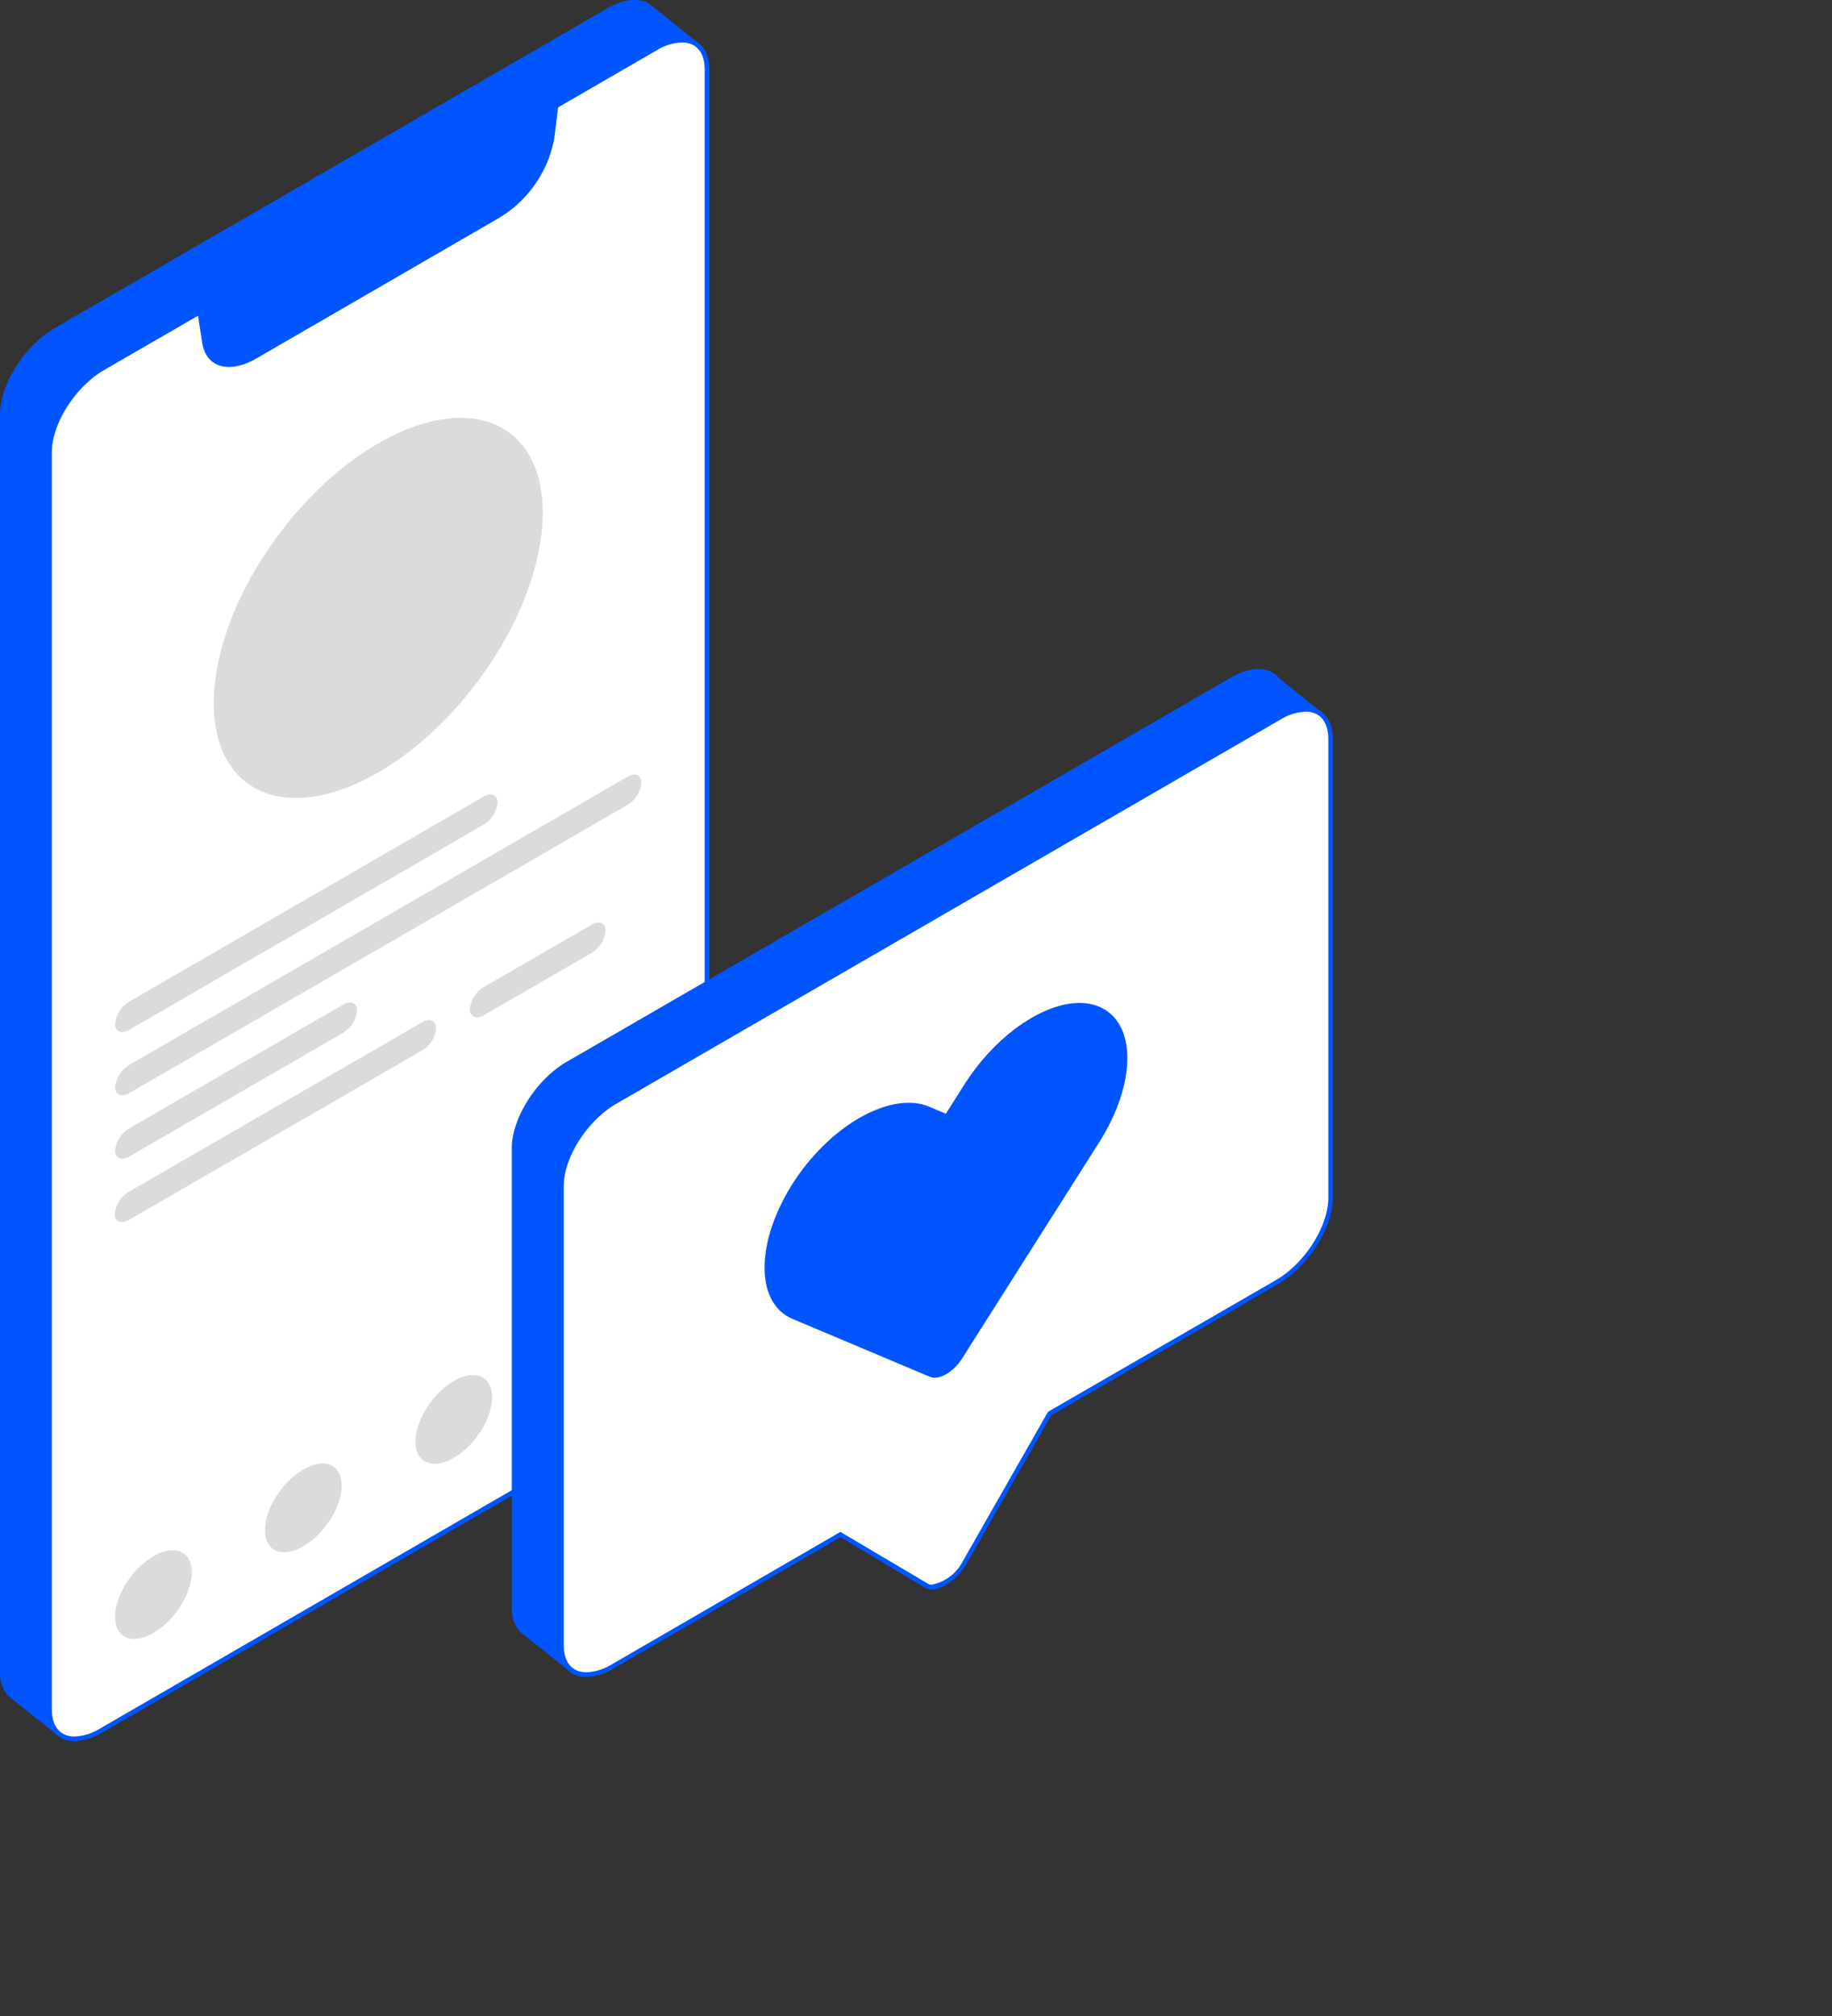 <?xml version="1.0" encoding="UTF-8"?> <svg xmlns="http://www.w3.org/2000/svg" id="Слой_1" data-name="Слой 1" viewBox="0 0 200 220"><rect x="0" y="0" width="200" height="220" fill="#333333" stroke="none"/> <defs> <style>.cls-1{fill:#05f;}.cls-2{fill:#fff;}.cls-3{fill:#dbdbdd;}</style> </defs> <title>Монтажная область 40 копия 10</title> <path class="cls-1" d="M76.49,4.92,71.27.72c-1.07-1-2.91-1-5,.21L6,35.79c-3.3,1.91-6,6.14-6,9.44V182.42a3.62,3.62,0,0,0,.93,2.65h0a3.16,3.16,0,0,0,.45.37l4.87,3.91L9.55,185v-2.15l56.73-32.8c3.31-1.91,6-6.14,6-9.45V6.51Z"></path> <path class="cls-2" d="M8.16,189.75c-1.72,0-2.75-1.2-2.75-3.2V49.36c0-3.22,2.63-7.36,5.86-9.22L71.57,5.28a5.85,5.85,0,0,1,2.86-.9c1.72,0,2.75,1.2,2.75,3.2V144.76c0,3.23-2.63,7.36-5.86,9.23L11,188.85A5.85,5.85,0,0,1,8.16,189.75Z"></path> <path class="cls-1" d="M74.43,4.63h0c1.59,0,2.5,1.08,2.5,3V144.76c0,3.15-2.57,7.19-5.74,9L10.9,188.64a5.74,5.74,0,0,1-2.74.86c-1.59,0-2.5-1.08-2.5-2.95V49.36c0-3.14,2.58-7.18,5.74-9L71.69,5.49a5.74,5.74,0,0,1,2.74-.86m0-.5a6.11,6.11,0,0,0-3,.93L11.15,39.92c-3.31,1.91-6,6.14-6,9.44V186.55c0,2.21,1.21,3.45,3,3.45a6.11,6.11,0,0,0,3-.93l60.29-34.86c3.31-1.91,6-6.14,6-9.45V7.58c0-2.21-1.21-3.45-3-3.45Z"></path> <path class="cls-1" d="M54.62,23.7,28,39.11c-3,1.73-5.53,1-5.93-1.75L21.55,34,61,11.16l-.49,3.93A12.83,12.83,0,0,1,54.62,23.7Z"></path> <path class="cls-3" d="M52.78,90,14.11,112.38c-.85.49-1.54.2-1.54-.65a3.2,3.2,0,0,1,1.54-2.43L52.78,86.94c.85-.49,1.54-.2,1.54.65A3.21,3.21,0,0,1,52.78,90Z"></path> <path class="cls-3" d="M68.48,87.85,14.11,119.29c-.85.49-1.54.2-1.54-.65a3.21,3.21,0,0,1,1.54-2.43L68.48,84.78c.85-.5,1.54-.21,1.54.64A3.2,3.2,0,0,1,68.48,87.85Z"></path> <path class="cls-3" d="M37.44,112.72,14.11,126.21c-.85.49-1.54.2-1.54-.65a3.2,3.2,0,0,1,1.54-2.43l23.33-13.49c.85-.49,1.54-.2,1.54.65A3.2,3.2,0,0,1,37.44,112.72Z"></path> <path class="cls-3" d="M46.07,114.64l-32,18.49c-.85.49-1.54.2-1.54-.65a3.2,3.2,0,0,1,1.54-2.43l32-18.48c.85-.5,1.54-.2,1.54.65A3.18,3.18,0,0,1,46.07,114.64Z"></path> <path class="cls-3" d="M64.57,104l-11.73,6.78c-.85.49-1.54.2-1.54-.65a3.2,3.2,0,0,1,1.54-2.43l11.73-6.78c.85-.49,1.54-.2,1.54.65A3.2,3.2,0,0,1,64.57,104Z"></path> <ellipse class="cls-3" cx="41.3" cy="66.34" rx="23.88" ry="13.5" transform="translate(-36.55 59.48) rotate(-53.06)"></ellipse> <ellipse class="cls-3" cx="16.76" cy="174.01" rx="5.57" ry="3.15" transform="translate(-132.4 82.83) rotate(-53.06)"></ellipse> <ellipse class="cls-3" cx="33.12" cy="164.55" rx="5.57" ry="3.15" transform="translate(-118.31 92.13) rotate(-53.06)"></ellipse> <ellipse class="cls-3" cx="49.48" cy="155.09" rx="5.57" ry="3.15" transform="matrix(0.6, -0.8, 0.8, 0.6, -104.22, 101.43)"></ellipse> <ellipse class="cls-3" cx="65.83" cy="145.64" rx="5.57" ry="3.15" transform="translate(-90.13 110.74) rotate(-53.06)"></ellipse> <path class="cls-1" d="M144.63,78s0,0,0,0Z"></path> <path class="cls-1" d="M144.63,78c-.35-.25-5-4-5-4-1-1.25-3-1.37-5.24-.06L61.87,115.87c-3.31,1.92-6,6.14-6,9.45v50.09a3.6,3.6,0,0,0,1,2.74h0l.07.06,4.93,3.91,6.3-7.85,18.42-10.65,9.27,5.53c1.08.65,3.37-.67,4.45-2.57l9.27-16.25L134.36,136c3.31-1.91,6-6.14,6-9.44V79A23.4,23.4,0,0,1,144.63,78Z"></path> <path class="cls-2" d="M64,182.74c-1.72,0-2.75-1.2-2.75-3.2V129.45c0-3.22,2.63-7.36,5.86-9.23l72.5-41.91a5.91,5.91,0,0,1,2.87-.9c1.72,0,2.74,1.2,2.74,3.2V130.7c0,3.22-2.63,7.36-5.86,9.23l-24.81,14.34-9.3,16.31c-.82,1.45-2.42,2.62-3.57,2.62h0a1,1,0,0,1-.54-.13l-9.39-5.61L66.9,181.84A5.85,5.85,0,0,1,64,182.74Z"></path> <path class="cls-1" d="M142.52,77.66c1.58,0,2.49,1.08,2.49,3V130.7c0,3.14-2.57,7.18-5.73,9L114.52,154l-.11.07-.07.12-9.27,16.25a4.81,4.81,0,0,1-3.35,2.49.71.71,0,0,1-.41-.1L92,167.32l-.25-.15-.26.15L66.78,181.63a5.7,5.7,0,0,1-2.74.86c-1.59,0-2.5-1.08-2.5-3V129.45c0-3.14,2.58-7.18,5.74-9l72.5-41.92a5.67,5.67,0,0,1,2.74-.86m0-.5a6.11,6.11,0,0,0-3,.93L67,120c-3.31,1.92-6,6.14-6,9.45v50.09c0,2.21,1.21,3.45,3,3.45a6.11,6.11,0,0,0,3-.93l24.75-14.31,9.27,5.53a1.24,1.24,0,0,0,.67.17c1.18,0,2.89-1.17,3.79-2.74l9.26-16.25,24.76-14.32c3.3-1.91,6-6.14,6-9.44V80.61c0-2.21-1.2-3.45-3-3.45Z"></path> <path class="cls-1" d="M120,109.86h0c-4.07-1.72-10.67,2.1-14.74,8.52l-2,3.16-1.82-.77c-4-1.69-10.51,1.78-14.65,8-4.34,6.55-4.43,13.41-.27,15.16l2,.84,13,5.48c1,.41,2.54-.5,3.51-2l15-23.65C124.09,118.17,124.09,111.57,120,109.86Z"></path> </svg> 